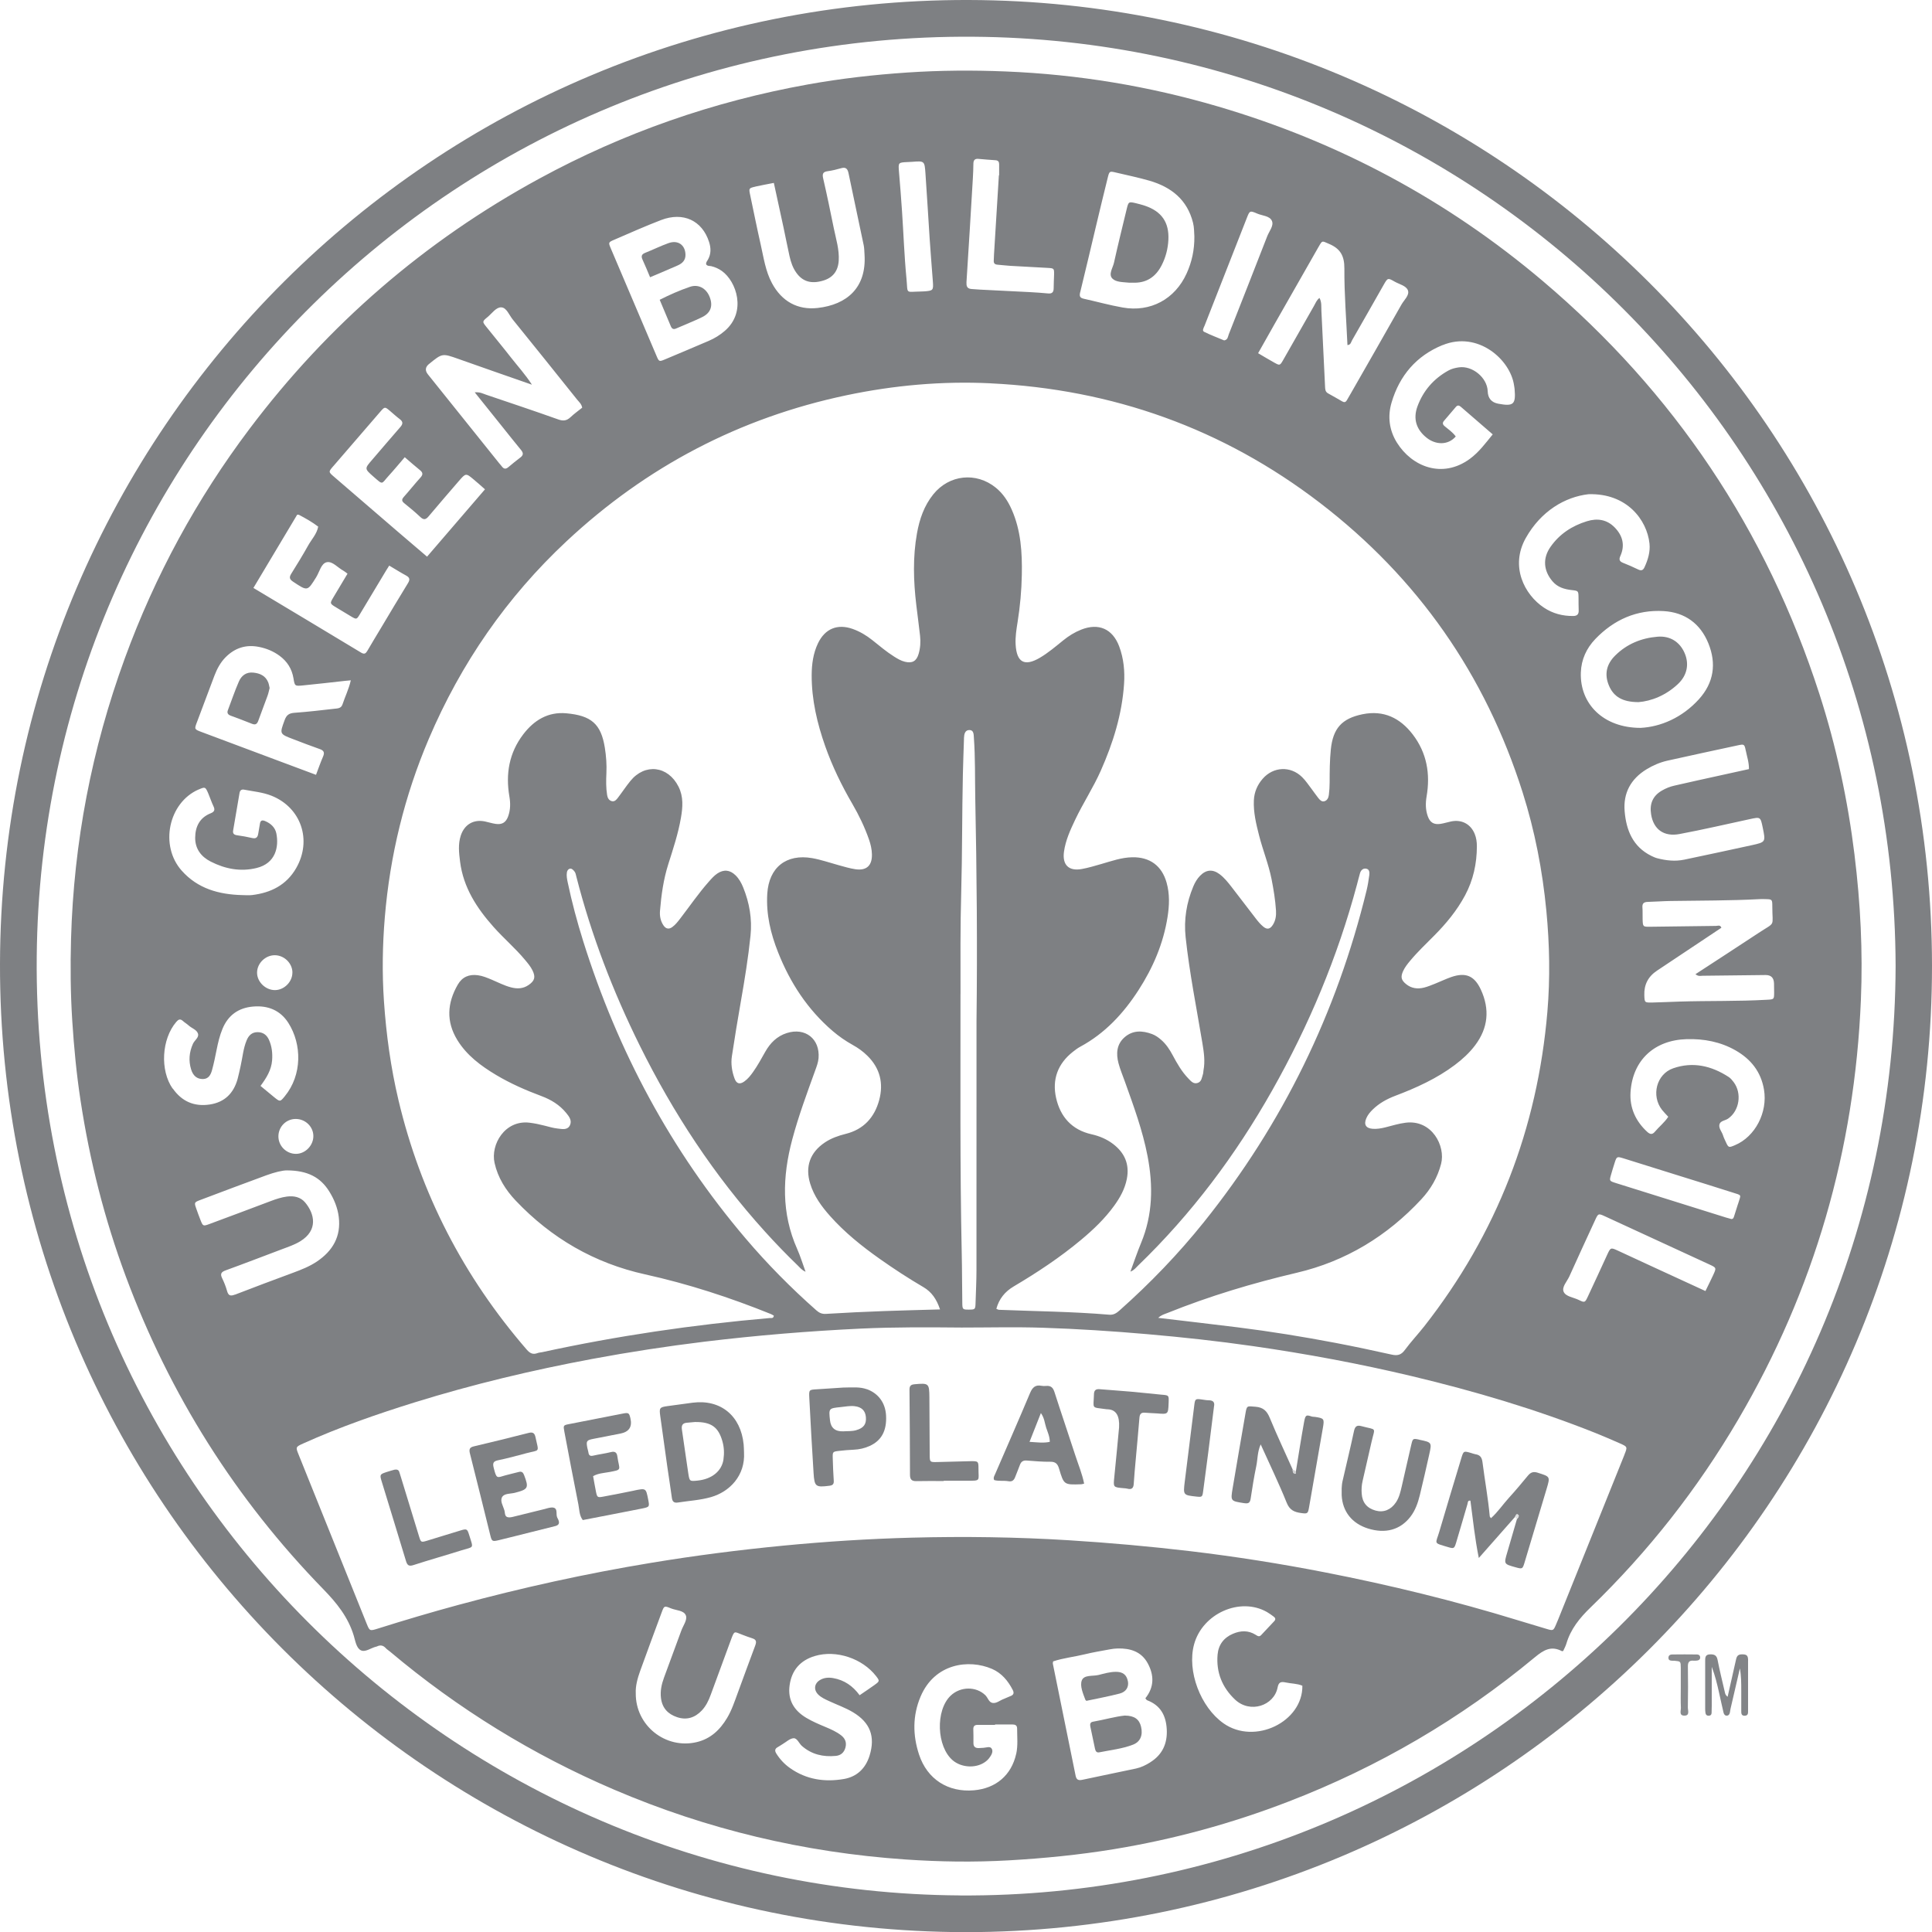 <?xml version="1.0" encoding="UTF-8"?>
<svg id="Layer_1" data-name="Layer 1" xmlns="http://www.w3.org/2000/svg" viewBox="0 0 508.59 508.62">
  <defs>
    <style>
      .cls-1 {
        fill: #dddedf;
      }

      .cls-1, .cls-2, .cls-3, .cls-4, .cls-5, .cls-6 {
        stroke-width: 0px;
      }

      .cls-2 {
        fill: #828487;
      }

      .cls-3 {
        fill: #cccdce;
      }

      .cls-4 {
        fill: #7f8184;
      }

      .cls-5 {
        fill: #7e8083;
      }

      .cls-6 {
        fill: #888a8d;
      }
    </style>
  </defs>
  <path class="cls-5" d="m255.03,0C114.38-.36.28,113.18,0,253.75c-.28,140.88,113.54,254.65,254.17,254.88,140.24-.07,254.47-113.19,254.42-254.38C508.54,112.84,394.23.36,255.03,0Zm-2.22,498.96c-132.78-.76-244.43-108.98-243.14-247.16C10.91,117.51,120.46,8.73,256.14,9.67c133.38.92,242.46,108.92,242.87,244.62-.39,137.43-112.22,245.45-246.21,244.68Z"/>
  <path class="cls-2" d="m460.18,437.08c0-1.35-.42-1.61-1.74-1.58-1.24.03-1.33.9-1.53,1.77-.69,3.1-1.4,6.19-2.12,9.4-.64-.5-.66-.91-.75-1.29-.64-2.8-1.35-5.58-1.89-8.4-.24-1.26-.89-1.51-2-1.48-1.32.04-1.27.93-1.27,1.84,0,4.15,0,8.31,0,12.46,0,.4.02.8.09,1.19.08.44.37.68.84.67.47-.01.74-.25.76-.72.03-.64.04-1.28.04-1.92,0-3.41,0-6.82,0-10.23.88,2.25,1.42,4.56,1.94,6.86.39,1.71.74,3.43,1.15,5.13.11.47.36.93.97.85.46-.06.63-.43.72-.84.06-.31.09-.63.16-.94.82-3.55,1.64-7.1,2.47-10.65.36,1.98.36,3.93.36,5.88,0,1.76,0,3.51,0,5.27,0,.65-.02,1.35.94,1.31.96-.05.84-.79.85-1.41,0-4.39.02-8.79,0-13.18Z"/>
  <path class="cls-6" d="m446.68,435.53c-2.15-.03-4.31-.03-6.46,0-.49,0-.97.18-1.01.79-.05.81.55.84,1.12.87.16,0,.32,0,.48,0,1.61.15,1.63.15,1.65,1.84.02,1.75,0,3.51,0,5.26,0,1.75-.05,3.51.03,5.26.03.75-.54,2.03.83,2.08,1.6.06.99-1.35,1-2.15.07-3.59.06-7.18.01-10.77-.02-1.11.32-1.66,1.49-1.54.31.03.64,0,.95-.04.43-.05.76-.27.79-.74.04-.61-.4-.87-.9-.87Z"/>
  <path class="cls-5" d="m488.21,225.14c-1.78-14.48-4.81-28.67-9.29-42.54-13.93-43.09-38.2-79.31-72.73-108.57-25.23-21.38-53.81-36.67-85.56-46-18.26-5.37-36.9-8.45-55.9-9.22-8.63-.35-17.26-.3-25.9.28-8.78.59-17.51,1.58-26.16,3.14-24.89,4.48-48.49,12.7-70.72,24.8-30.17,16.43-55.56,38.4-76.23,65.82-13.96,18.52-24.91,38.69-32.87,60.47-8.71,23.84-13.43,48.46-14.15,73.82-.2,7.19-.14,14.39.32,21.58.45,7.03,1.12,14.02,2.18,20.97,2.41,15.84,6.33,31.31,11.92,46.34,11.56,31.09,28.87,58.58,52.01,82.34,3.53,3.63,6.53,7.35,8,12.23.41,1.35.65,3.16,1.8,3.8,1.19.66,2.67-.58,4.04-.91.08-.02.16-.03.23-.06.9-.45,1.67-.33,2.36.44.32.35.74.6,1.11.91,17.87,15.04,37.54,27.16,59.02,36.35,24.47,10.47,50.01,16.53,76.55,18.36,9.09.63,18.2.76,27.33.24,9.27-.53,18.47-1.44,27.63-2.94,15.75-2.58,31.05-6.77,45.93-12.51,23.71-9.13,45.37-21.79,64.91-38.01,2.29-1.9,4.29-3.11,7.13-1.61.06.03.15-.02.34-.06.26-.59.62-1.22.82-1.89,1.14-3.87,3.5-6.78,6.4-9.58,15.2-14.7,28.15-31.21,38.86-49.47,20.01-34.12,30.65-70.99,32.28-110.46.53-12.72-.11-25.41-1.67-38.06Zm-28.63-27.52c.3,1.55.85,3.06.82,4.84-4.52,1-9.03,1.98-13.54,2.98-2.03.45-4.04.93-6.07,1.37-1.18.26-2.29.71-3.33,1.32-2.42,1.42-3.26,3.51-2.81,6.28.64,3.92,3.35,5.91,7.45,5.15,6.19-1.16,12.33-2.59,18.49-3.92,2.85-.62,2.85-.64,3.45,2.27.77,3.74.78,3.77-2.89,4.58-5.92,1.3-11.85,2.56-17.78,3.81-2.39.5-4.77.24-7.11-.37-.54-.14-1.05-.38-1.55-.62-4.86-2.4-6.61-6.75-7.03-11.74-.41-4.81,1.62-8.52,5.75-11.05,1.72-1.05,3.56-1.84,5.51-2.28,6.15-1.37,12.31-2.7,18.47-4.02,1.74-.37,1.81-.36,2.16,1.41Zm-21.6-36.75c5.56.34,9.61,3.26,11.74,8.48,2.18,5.36,1.42,10.39-2.47,14.7-4.45,4.92-10.15,7.3-15.38,7.56-9.78,0-16.02-6.31-15.72-14.59.12-3.42,1.49-6.38,3.82-8.81,4.9-5.1,10.93-7.77,18.02-7.34Zm-36.33-19.23c4.01-7.13,10.35-10.83,16.51-11.54,10.13-.31,15.4,6.79,16.06,12.98.23,2.19-.4,4.27-1.32,6.26-.4.86-.9.95-1.71.55-1.29-.63-2.61-1.2-3.95-1.73-.97-.39-1.09-.91-.67-1.84,1.25-2.82.58-5.33-1.51-7.47-2.05-2.1-4.56-2.48-7.3-1.64-3.94,1.21-7.24,3.37-9.61,6.77-2.1,3.01-1.82,6.27.53,9.04,1.34,1.58,3.13,2.1,5.09,2.32,1.74.19,1.74.22,1.77,2,.02,1.12-.01,2.24.04,3.36.04,1.03-.45,1.45-1.43,1.46-2.79.03-5.39-.65-7.72-2.2-5.17-3.44-8.95-10.89-4.78-18.32Zm-21.93-50.77c9.36-3.85,17.91,3.84,18.85,10.59.04.32.12.63.14.95.35,4.05-.27,4.61-4.28,3.87q-2.71-.5-2.8-3.29c-.12-3.57-4.04-6.81-7.62-6.28-.95.14-1.88.36-2.74.84-3.86,2.14-6.6,5.29-8.12,9.4-1.24,3.35-.28,6.17,2.43,8.31,2.36,1.86,5.6,2.01,7.64-.36-.87-1.19-1.96-1.88-2.93-2.71-.53-.45-.62-.88-.16-1.41,1.04-1.21,2.08-2.42,3.11-3.65.51-.6.94-.37,1.41.04,2.71,2.35,5.43,4.7,8.3,7.18-1.91,2.34-3.64,4.7-6.03,6.45-7.22,5.28-15.23,2.07-19.19-4.28-2.05-3.3-2.49-6.94-1.39-10.61,2.1-7.05,6.5-12.23,13.36-15.05Zm-32.6-25.9c1.03-1.8.88-1.54,2.67-.8,3.04,1.26,4.13,3.16,4.11,6.53-.04,6.69.51,13.39.81,20.14.88-.04.95-.8,1.23-1.29,2.79-4.85,5.54-9.72,8.31-14.58,1.05-1.84,1.09-1.86,2.87-.84,1.24.71,3.07,1.09,3.51,2.31.46,1.28-1.02,2.53-1.71,3.75-4.4,7.8-8.86,15.56-13.3,23.33-.36.62-.72,1.25-1.08,1.87-.3.5-.68.59-1.19.29-1.24-.73-2.5-1.43-3.75-2.13-.76-.42-.76-1.13-.79-1.87-.31-6.63-.63-13.25-.96-19.88-.06-1.1.12-2.24-.51-3.37-.76.58-1.05,1.42-1.47,2.15-2.7,4.72-5.37,9.45-8.07,14.17-.86,1.51-.91,1.51-2.35.71-1.39-.77-2.74-1.59-4.26-2.48,1.52-2.69,2.96-5.25,4.41-7.81,3.84-6.74,7.68-13.47,11.52-20.21Zm-30.08,20.91c.99-2.52,1.98-5.05,2.97-7.57,2.74-6.98,5.47-13.96,8.21-20.93.75-1.92.8-1.99,2.72-1.16,1.36.59,3.33.58,3.9,1.96.52,1.26-.73,2.67-1.24,3.99-3.35,8.62-6.74,17.23-10.13,25.83-.24.61-.23,1.46-1.22,1.61-1.74-.73-3.53-1.4-5.24-2.24-.63-.31-.17-1,.02-1.5Zm-32.67-9c1.45-5.89,2.82-11.8,4.23-17.7.98-4.12,1.97-8.23,2.99-12.34.45-1.81.48-1.82,2.16-1.42,2.95.7,5.93,1.31,8.84,2.15,5.74,1.67,9.95,4.99,11.47,11.08.32,1.26.27,2.54.35,3.58.04,3.56-.67,6.74-2.04,9.76-3.06,6.76-9.52,10.26-16.84,8.96-3.45-.61-6.85-1.56-10.28-2.32-1.06-.24-1.13-.78-.89-1.75Zm-29.96-2.46c.6-9.16,1.14-18.33,1.69-27.5.08-1.28.12-2.55.14-3.83.01-.87.33-1.35,1.29-1.27,1.51.14,3.02.26,4.54.36.71.05.96.43.95,1.09-.01.96,0,1.92,0,2.88-.02,0-.05,0-.07,0-.43,6.93-.85,13.87-1.28,20.8-.03.56-.04,1.12-.07,1.68-.04.71.31,1,.99,1.05,1.11.08,2.22.24,3.34.3,3.27.19,6.54.35,9.81.54,1.75.1,1.76.12,1.74,1.77-.02,1.2-.12,2.4-.11,3.59,0,1.02-.4,1.46-1.43,1.37-1.59-.14-3.18-.27-4.78-.35-4.39-.23-8.78-.43-13.16-.66-.72-.04-1.43-.11-2.15-.15-1.08-.06-1.5-.53-1.42-1.69Zm6.31,26.49c32.14,1.54,61.19,11.87,86.75,31.47,25.76,19.76,43.52,45.23,53.35,76.2,3.22,10.16,5.23,20.57,6.25,31.19.85,8.86,1.02,17.73.27,26.58-2.62,30.76-13.3,58.4-32.37,82.74-1.68,2.14-3.56,4.12-5.17,6.31-.97,1.32-1.97,1.53-3.47,1.19-4.91-1.09-9.83-2.14-14.77-3.08-8.55-1.63-17.15-3.02-25.79-4.1-6.88-.86-13.76-1.64-20.87-2.49.79-.77,1.65-.97,2.44-1.29,11.07-4.45,22.44-7.86,34.06-10.59,12.87-3.02,23.77-9.66,32.76-19.34,2.47-2.66,4.27-5.73,5.2-9.32,1.22-4.7-2.42-11.71-9.35-10.83-1.85.23-3.58.79-5.36,1.23-1.1.27-2.2.46-3.32.37-1.78-.14-2.37-1.13-1.65-2.79.38-.89,1.01-1.63,1.7-2.3,1.69-1.65,3.7-2.75,5.9-3.59,5.55-2.1,10.93-4.54,15.71-8.13,1.99-1.5,3.82-3.17,5.32-5.16,3.46-4.59,3.9-9.51,1.51-14.68-1.7-3.66-4.01-4.61-7.81-3.29-1.43.5-2.8,1.17-4.21,1.73-.96.38-1.93.79-2.93,1.04-1.7.42-3.33.23-4.75-.94-1.25-1.03-1.46-1.84-.78-3.36.46-1.03,1.16-1.91,1.88-2.77,1.95-2.34,4.16-4.43,6.3-6.59,3.17-3.19,6.02-6.63,8.15-10.62,2.16-4.03,3.1-8.36,3.11-12.92,0-1.13-.15-2.24-.58-3.28-1.07-2.59-3.43-3.83-6.2-3.26-.94.19-1.86.5-2.8.64-1.74.26-2.75-.35-3.34-2-.61-1.7-.62-3.43-.32-5.2,1.02-5.94.08-11.48-3.65-16.35-3.34-4.35-7.66-6.44-13.21-5.31-5.47,1.12-7.78,3.73-8.35,9.28-.29,2.87-.31,5.75-.31,8.62,0,1.12-.07,2.24-.21,3.35-.09.72-.41,1.45-1.19,1.66-.72.19-1.19-.37-1.59-.86-.6-.75-1.13-1.55-1.71-2.31-.83-1.08-1.58-2.24-2.54-3.18-3.04-3.01-7.61-2.79-10.41.45-1.39,1.61-2.2,3.49-2.3,5.67-.14,3.16.6,6.18,1.37,9.21.98,3.87,2.51,7.59,3.29,11.52.54,2.74.99,5.5,1.17,8.3.08,1.3-.1,2.56-.8,3.69-.73,1.17-1.52,1.37-2.56.51-.73-.6-1.36-1.36-1.94-2.11-2.16-2.78-4.27-5.6-6.43-8.37-.93-1.2-1.89-2.4-3.11-3.32-1.82-1.37-3.56-1.22-5.14.4-.79.81-1.36,1.78-1.79,2.82-1.79,4.28-2.52,8.74-2.02,13.37,1.01,9.38,2.87,18.62,4.42,27.92.39,2.37.74,4.73.28,7.14-.06.31-.03.65-.13.95-.3.89-.33,2-1.41,2.35-1.11.36-1.78-.49-2.44-1.17-1.74-1.8-2.97-3.96-4.14-6.15-.8-1.5-1.71-2.88-3-4.01-.73-.64-1.51-1.2-2.42-1.54-2.55-.95-5.07-1.05-7.23.84-2.11,1.85-2.27,4.32-1.6,6.85.43,1.62,1.09,3.17,1.65,4.75,2.32,6.47,4.7,12.92,6,19.7,1.49,7.76,1.38,15.41-1.71,22.85-1,2.41-1.83,4.9-2.81,7.55,1-.38,1.45-1.04,2-1.57,14.1-13.6,25.71-29.11,35.32-46.13,9.68-17.13,17.23-35.15,22.32-54.17.27-1,.51-2.01.8-3.01.22-.76.77-1.32,1.56-1.21.93.12.98.99.89,1.7-.18,1.34-.39,2.69-.71,4.01-7.87,32.26-22.05,61.42-42.84,87.35-6.72,8.38-14.15,16.09-22.18,23.23-.81.72-1.57,1.24-2.74,1.14-9.64-.82-19.32-.9-28.99-1.29-.22,0-.43-.15-.72-.26.72-2.63,2.25-4.52,4.58-5.9,6.2-3.67,12.2-7.64,17.74-12.27,3.2-2.67,6.21-5.54,8.67-8.93,1.56-2.15,2.84-4.43,3.36-7.09.76-3.88-.58-6.9-3.65-9.23-1.68-1.27-3.59-2.07-5.65-2.53-5.18-1.16-8.2-4.6-9.32-9.56-1.09-4.84.43-9.01,4.41-12.14.63-.49,1.27-.99,1.97-1.36,6.51-3.52,11.36-8.76,15.32-14.89,3.81-5.9,6.54-12.26,7.64-19.25.48-3.02.59-6.06-.25-9.04-1.25-4.44-4.41-6.77-9.04-6.68-2.84.05-5.48,1.01-8.17,1.78-1.69.48-3.38,1-5.1,1.31-3.47.64-5.19-1.11-4.7-4.58.42-2.98,1.65-5.66,2.92-8.34,2.09-4.41,4.79-8.5,6.77-12.97,3.23-7.29,5.58-14.8,6.12-22.8.23-3.38-.09-6.73-1.28-9.91-1.74-4.64-5.43-6.23-10.01-4.41-1.72.68-3.28,1.65-4.72,2.82-1.99,1.6-3.94,3.28-6.15,4.58-4.04,2.37-6.11,1.23-6.38-3.47-.12-2.02.21-4,.52-5.96.66-4.12,1.03-8.26,1.11-12.41.11-5.84-.23-11.68-2.66-17.16-.98-2.22-2.28-4.22-4.19-5.77-5.16-4.19-12.26-3.44-16.44,1.73-2.43,3.01-3.64,6.54-4.31,10.28-1.12,6.27-.93,12.57-.18,18.87.32,2.7.69,5.39.99,8.09.18,1.6.08,3.2-.37,4.76-.57,1.94-1.66,2.57-3.63,2.09-1.02-.25-1.92-.79-2.8-1.34-2.04-1.28-3.87-2.84-5.74-4.33-1.58-1.26-3.28-2.28-5.18-2.96-4.02-1.43-7.3-.08-9.15,3.77-1.27,2.66-1.65,5.52-1.66,8.4-.02,6.47,1.44,12.67,3.58,18.74,1.87,5.29,4.32,10.32,7.14,15.16,1.73,2.98,3.22,6.07,4.36,9.33.45,1.29.76,2.61.78,3.98.05,2.92-1.43,4.3-4.36,3.87-1.49-.22-2.96-.67-4.42-1.07-2.31-.63-4.57-1.43-6.94-1.85-6.82-1.19-11.4,2.43-11.83,9.37-.33,5.39.88,10.48,2.85,15.43,3.17,8.01,7.76,15.04,14.34,20.69,1.65,1.41,3.42,2.64,5.31,3.69,1.41.78,2.7,1.7,3.85,2.84,3.34,3.28,4.3,7.26,3.11,11.67-1.23,4.57-4.1,7.73-8.82,8.9-1.96.49-3.82,1.14-5.5,2.27-3.89,2.62-5.22,6.35-3.84,10.84,1.01,3.29,2.99,5.99,5.24,8.52,3.85,4.33,8.34,7.93,13.05,11.26,3.72,2.63,7.54,5.12,11.48,7.43,2.19,1.28,3.5,3.17,4.41,5.89-5.1.15-9.89.25-14.67.43-5.11.19-10.23.42-15.33.74-1.09.07-1.8-.26-2.56-.93-6.67-5.89-12.91-12.2-18.66-18.97-19.64-23.1-33.64-49.31-42.71-78.19-1.6-5.11-2.99-10.28-4.09-15.52-.18-.87-.35-1.72-.21-2.61.07-.42.3-.8.67-.94.52-.19.89.2,1.22.56.4.43.48.99.61,1.54,3.94,15.39,9.61,30.13,16.65,44.36,8.81,17.8,19.61,34.26,32.97,49.01,2.79,3.09,5.68,6.08,8.67,8.97.56.54,1.04,1.2,2.04,1.63-.77-2.1-1.36-4.08-2.19-5.95-4.22-9.46-3.92-19.09-1.32-28.86,1.65-6.19,3.88-12.18,6.05-18.19.38-1.05.78-2.09.88-3.23.41-5.07-3.51-8.16-8.38-6.6-2.58.83-4.35,2.62-5.65,4.92-1.02,1.81-2.01,3.64-3.22,5.34-.65.92-1.35,1.8-2.27,2.46-1.2.87-2.09.65-2.6-.77-.69-1.89-1-3.89-.69-5.89.73-4.82,1.52-9.62,2.36-14.42,1.01-5.75,1.94-11.5,2.54-17.3.45-4.37-.28-8.61-1.93-12.68-.48-1.19-1.1-2.31-2.04-3.22-1.47-1.42-3.08-1.57-4.78-.44-.87.59-1.55,1.38-2.24,2.16-2.71,3.06-5.01,6.44-7.5,9.67-.64.83-1.27,1.66-2.12,2.27-.86.62-1.65.49-2.27-.4-.81-1.17-1.06-2.5-.95-3.88.34-4.15.91-8.26,2.17-12.24,1.28-4.04,2.62-8.06,3.34-12.24.48-2.76.71-5.54-.64-8.22-2.76-5.48-8.84-6.21-12.68-1.47-1.16,1.43-2.17,2.97-3.29,4.43-.38.5-.84,1.05-1.58.87-.8-.2-1.12-.89-1.24-1.61-.31-1.9-.28-3.83-.19-5.75.11-2.25-.06-4.5-.41-6.7-1-6.3-3.6-8.48-10.15-9.07-4.8-.43-8.49,1.81-11.33,5.54-3.72,4.88-4.67,10.41-3.65,16.35.31,1.78.29,3.5-.31,5.2-.59,1.65-1.6,2.28-3.33,2.02-.94-.14-1.86-.44-2.8-.64-2.97-.61-5.37.77-6.35,3.7-.75,2.27-.48,4.58-.19,6.89.86,6.81,4.41,12.24,8.84,17.21,2.66,2.99,5.73,5.59,8.28,8.67.72.86,1.44,1.72,1.94,2.73.87,1.77.59,2.76-1.04,3.87-1.43.98-2.99,1.03-4.6.61-1.79-.46-3.42-1.33-5.12-2.04-1.18-.49-2.35-.99-3.64-1.16-2.31-.3-4.1.46-5.27,2.49-2.78,4.82-3.09,9.69-.13,14.54,2.49,4.07,6.22,6.83,10.23,9.23,3.79,2.26,7.81,4.02,11.94,5.56,2.52.94,4.75,2.3,6.47,4.39.77.94,1.61,1.99,1.04,3.25-.63,1.38-2.05,1.03-3.2.91-1.18-.13-2.34-.47-3.5-.77-1.32-.34-2.63-.62-3.99-.78-6.45-.76-10.26,5.75-9.17,10.6.87,3.88,2.9,7.1,5.57,9.92,9.39,9.9,20.72,16.46,34.06,19.41,11.35,2.51,22.34,6.09,33.1,10.44.28.11.54.29.79.43-.11.83-.72.59-1.12.63-20.16,1.75-40.14,4.69-59.91,8.99-.39.08-.81.09-1.17.23-1.22.46-2,.07-2.86-.92-16.58-19.16-27.91-41.01-33.76-65.69-2.03-8.57-3.22-17.25-3.82-26.05-.5-7.37-.38-14.71.23-22.05,1.36-16.28,5.19-31.99,11.6-47.03,8.46-19.84,20.48-37.24,36.24-51.97,20.99-19.62,45.53-32.5,73.69-38.43,12.51-2.63,25.15-3.76,37.89-3.15Zm-7.87,160.78c-.01-8.88-.07-17.76.18-26.63.29-10.39.21-20.79.44-31.18.07-3.12.19-6.23.29-9.35,0-.08,0-.16,0-.24.05-1.01.24-2.12,1.44-2.11,1.15,0,1.11,1.17,1.17,2.03.38,5.27.26,10.55.36,15.82.4,19.59.57,39.18.33,58.78,0,21.83,0,43.67-.01,65.5,0,2.88-.15,5.75-.24,8.63-.05,1.76-.1,1.79-1.71,1.81-1.66.01-1.76-.05-1.78-1.72-.07-4.4-.05-8.8-.15-13.2-.49-22.71-.3-45.43-.33-68.14Zm-13.93-219.03c.4-.02.8-.04,1.2-.06,3.22-.25,3.27-.26,3.5,3.06.41,5.74.73,11.48,1.11,17.22.25,3.75.56,7.49.84,11.23.17,2.3.06,2.42-2.23,2.59-.32.02-.64.03-.96.04-4.17.06-3.35.81-3.76-3.45-.57-5.88-.77-11.8-1.17-17.7-.23-3.43-.5-6.85-.79-10.27-.21-2.54-.24-2.54,2.25-2.66Zm-40.03,6.45c1.54-.35,3.11-.62,4.82-.96.87,4.01,1.72,7.9,2.56,11.79.54,2.5,1.01,5.01,1.57,7.5.35,1.56.86,3.08,1.82,4.4,1.65,2.3,3.93,2.96,7.03,2.03,2.58-.77,3.93-2.54,4.1-5.26.18-2.93-.72-5.69-1.29-8.5-.89-4.38-1.79-8.76-2.8-13.12-.29-1.25-.06-1.76,1.22-1.93,1.18-.16,2.35-.45,3.5-.78,1.24-.36,1.7.15,1.95,1.31,1.31,6.33,2.68,12.65,4,18.99.16.78.15,1.59.21,2.39.58,8.8-4.68,13.23-12.32,14.1-5.32.6-9.48-1.76-12.04-6.52-1.7-3.16-2.18-6.67-2.95-10.08-.99-4.36-1.87-8.75-2.79-13.12-.38-1.79-.38-1.82,1.41-2.23Zm-37.24,14.02c4.11-1.77,8.2-3.6,12.37-5.2,5.83-2.24,10.84.13,12.64,5.77.51,1.6.55,3.12-.29,4.63-.22.4-.6.77-.46,1.29.35.47.87.35,1.32.45,1.03.24,1.97.67,2.82,1.28,3.81,2.74,6.56,10.73.76,15.74-1.28,1.11-2.71,1.99-4.26,2.65-3.82,1.63-7.64,3.26-11.48,4.86-1.55.65-1.59.63-2.26-.95-4.01-9.41-8.01-18.82-12.01-28.23-.67-1.58-.67-1.64.85-2.29Zm-48.71,32.69c3.5-2.86,3.49-2.83,7.74-1.33,6.3,2.24,12.62,4.43,19.35,6.78-1.8-2.78-3.77-4.91-5.55-7.19-2.11-2.71-4.31-5.35-6.45-8.03-1.1-1.38-1.11-1.41.32-2.59,1.16-.96,2.26-2.62,3.61-2.55,1.4.07,2.06,2.02,3,3.18,5.69,7.01,11.32,14.06,16.96,21.1.49.61,1.15,1.12,1.34,2.13-.99.8-2.1,1.58-3.07,2.5-.99.93-1.89,1.07-3.22.6-6.31-2.25-12.67-4.37-19.02-6.52-.81-.27-1.59-.74-2.98-.62,2.61,3.26,5,6.24,7.39,9.22,1.6,1.99,3.18,4,4.81,5.97.63.77.64,1.36-.21,1.98-1.09.81-2.13,1.69-3.17,2.55-.61.51-1.13.5-1.63-.15-.24-.32-.52-.61-.77-.92-6.25-7.79-12.49-15.58-18.74-23.37q-1.22-1.52.3-2.76Zm-25.21,26.91c4.12-4.78,8.23-9.57,12.37-14.34,1.19-1.37,1.22-1.35,2.56-.22.86.72,1.67,1.49,2.57,2.16.96.72.83,1.33.1,2.15-2.48,2.82-4.89,5.7-7.35,8.54-2.04,2.36-2.06,2.35.34,4.46,2.63,2.3,2.01,1.94,3.96-.19,1.4-1.53,2.72-3.13,4.27-4.93,1.45,1.24,2.7,2.36,4,3.4.81.65.83,1.19.13,1.96-1.5,1.66-2.89,3.42-4.38,5.09-.64.72-.54,1.15.19,1.72,1.44,1.14,2.84,2.33,4.18,3.59.86.8,1.41.69,2.14-.17,2.62-3.12,5.29-6.2,7.95-9.29,1.87-2.16,1.88-2.16,3.98-.4.92.76,1.8,1.56,2.93,2.55-5.09,5.92-10.11,11.76-15.25,17.73-2.67-2.28-5.22-4.44-7.75-6.62-5.57-4.79-11.14-9.59-16.71-14.39-1.51-1.3-1.52-1.31-.24-2.8Zm-9.49,12.76c.29.02.38,0,.44.03,1.76.92,3.49,1.9,5.08,3.11-.35,1.95-1.75,3.35-2.66,5-1.4,2.51-2.91,4.97-4.43,7.4-.6.96-.46,1.48.5,2.11,3.81,2.52,3.75,2.54,6.08-1.22.87-1.4,1.29-3.64,2.81-3.93,1.47-.28,2.87,1.46,4.34,2.25.34.18.64.46,1.08.78-1.26,2.1-2.49,4.15-3.71,6.21-.97,1.63-.97,1.64.72,2.67,1.3.79,2.59,1.58,3.9,2.35,1.46.86,1.49.86,2.34-.55,2.31-3.83,4.61-7.67,6.91-11.51.2-.34.42-.67.82-1.3,1.57.93,2.99,1.83,4.45,2.62,1.05.57,1.02,1.15.43,2.09-2.39,3.88-4.71,7.8-7.05,11.71-1.19,1.99-2.4,3.97-3.56,5.97-.43.74-.79,1.05-1.68.51-9.36-5.66-18.75-11.27-28.34-17.02,3.9-6.53,7.74-12.94,11.52-19.28Zm-26.43,54.71c1.53-4.11,3.07-8.22,4.63-12.32.69-1.8,1.58-3.49,2.96-4.88,2.44-2.44,5.33-3.38,8.74-2.71,1.99.39,3.82,1.14,5.45,2.34,2.02,1.49,3.26,3.45,3.67,5.95.33,2,.35,2.06,2.42,1.86,3.73-.36,7.45-.8,11.18-1.21.39-.04.78-.07,1.49-.14-.54,2.36-1.52,4.3-2.19,6.34-.36,1.1-1.33,1.05-2.16,1.15-3.49.4-6.98.81-10.48,1.06-1.4.1-2.1.57-2.59,1.92-1.33,3.65-1.41,3.63,2.3,5.04,2.31.88,4.62,1.78,6.95,2.59,1.09.38,1.32.93.86,1.98-.66,1.53-1.21,3.1-1.85,4.8-3.5-1.31-6.85-2.56-10.2-3.81-6.65-2.49-13.31-4.97-19.95-7.47-1.87-.7-1.89-.74-1.24-2.48Zm30.68,108.89c-.01,2.47-2.11,4.62-4.52,4.66-2.59.04-4.74-2.12-4.68-4.7.06-2.53,2.1-4.52,4.61-4.49,2.54.03,4.6,2.07,4.59,4.53Zm-30.25-91.23c1.77-.78,1.83-.76,2.61,1.07.47,1.1.83,2.25,1.35,3.33.47.96.2,1.46-.73,1.83-2.91,1.15-4.07,3.52-4.09,6.44-.02,2.91,1.56,5,4.09,6.28,3.81,1.94,7.84,2.72,12.06,1.69,5.07-1.23,5.91-5.6,5.22-9.09-.31-1.57-1.45-2.63-2.94-3.26-.7-.3-1.24-.26-1.38.66-.13.87-.31,1.73-.44,2.59-.14.93-.49,1.46-1.58,1.21-1.32-.31-2.66-.54-4-.73-.78-.11-1.18-.43-1.04-1.24.56-3.3,1.12-6.61,1.69-9.91.11-.64.5-.99,1.18-.86,2.42.47,4.91.68,7.23,1.6,7.8,3.11,10.73,11.71,6.49,19.07-2.57,4.46-6.66,6.48-11.59,7.08-.87.11-1.75.01-2.63.01-6.1-.16-11.68-1.68-15.91-6.44-5.84-6.56-3.5-17.86,4.42-21.35Zm24.73,48.13c.03,2.42-2.1,4.6-4.53,4.65-2.54.04-4.82-2.19-4.77-4.67.05-2.43,2.21-4.52,4.67-4.51,2.47.01,4.61,2.09,4.64,4.53Zm-31.52,30.59c-3.38-4.84-2.9-13.05.93-17.54.56-.66,1.03-.94,1.76-.28.47.43,1.04.75,1.51,1.18.82.75,2.15,1.12,2.47,2.17.31,1.02-.92,1.74-1.33,2.67-.99,2.22-1.19,4.46-.47,6.77.53,1.68,1.56,2.52,3.11,2.5,1.49-.02,2.05-1.15,2.38-2.33.49-1.77.85-3.57,1.21-5.37.38-1.88.81-3.74,1.55-5.52,1.49-3.6,4.21-5.53,8.06-5.86,3.91-.34,7.17.99,9.28,4.31,3.58,5.63,3.66,13.68-.94,19.3-1.23,1.5-1.25,1.5-2.81.24-1.18-.95-2.33-1.92-3.58-2.96,1.55-2.09,2.85-4.16,3.05-6.74.14-1.87-.06-3.67-.82-5.38-.57-1.28-1.54-2.02-2.98-2.03-1.49-.01-2.36.85-2.89,2.12-.91,2.16-1.08,4.49-1.59,6.74-.27,1.17-.49,2.34-.81,3.49-1.05,3.73-3.39,6.09-7.3,6.69-4.12.63-7.39-.81-9.76-4.21Zm16.41,54.21c-1.18.46-1.74.31-2.09-.95-.32-1.15-.77-2.28-1.29-3.35-.57-1.16-.25-1.65.94-2.08,4.96-1.8,9.87-3.7,14.81-5.56,1.64-.62,3.31-1.17,4.83-2.1,4.71-2.9,3.78-7.2,1.27-10.2-1.22-1.46-2.99-1.8-4.82-1.56-1.43.19-2.8.64-4.15,1.15-5.38,2.04-10.77,4.05-16.16,6.05-1.75.65-1.78.62-2.44-1.06-.38-.97-.74-1.94-1.08-2.92-.59-1.68-.59-1.71,1.15-2.36,5.76-2.17,11.51-4.35,17.28-6.46,2.1-.77,4.28-1.32,5.46-1.29,5.44.03,8.8,1.84,11.1,5.54,1.28,2.05,2.19,4.27,2.5,6.69.65,5.18-1.6,8.97-5.78,11.78-1.94,1.3-4.1,2.14-6.28,2.95-5.09,1.89-10.19,3.78-15.25,5.75Zm136.99,92.28c-1.58,4.18-3.09,8.39-4.64,12.58-.83,2.24-1.57,4.53-2.81,6.6-1.87,3.13-4.34,5.49-8.02,6.36-8.16,1.92-16.11-4.34-16.02-12.89-.09-1.86.45-3.87,1.15-5.83,1.87-5.18,3.78-10.34,5.7-15.51.61-1.66.67-1.71,2.4-.99,1.37.57,3.42.51,3.94,1.87.45,1.17-.73,2.67-1.21,4.02-1.5,4.13-3.05,8.23-4.55,12.36-.63,1.73-1.03,3.49-.79,5.39.33,2.62,1.84,4.2,4.22,5,2.53.86,4.73.15,6.53-1.76,1.11-1.18,1.8-2.62,2.35-4.14,1.75-4.8,3.52-9.59,5.29-14.38.97-2.64.87-2.22,2.95-1.44.9.34,1.79.69,2.7.97.99.31,1.16.83.8,1.8Zm31.45,10.43c-1.29.93-2.62,1.8-4.01,2.76-1.8-2.46-4.06-4-6.96-4.51-1.22-.21-2.41-.13-3.48.51-1.52.92-1.71,2.58-.45,3.83.81.8,1.85,1.25,2.86,1.72,2.1.98,4.3,1.74,6.3,2.94,4.52,2.72,5.91,6.39,4.34,11.44-1.05,3.36-3.35,5.53-6.74,6.12-5.04.87-9.89.17-14.19-2.87-1.45-1.02-2.65-2.3-3.6-3.81-.49-.78-.4-1.31.42-1.74.42-.22.8-.52,1.22-.76.96-.56,1.91-1.5,2.9-1.55.94-.05,1.42,1.36,2.19,2.04,2.58,2.25,5.61,2.93,8.93,2.61,1.34-.13,2.19-.92,2.53-2.21.34-1.29-.05-2.34-1.11-3.18-1.28-1-2.75-1.63-4.22-2.25-1.7-.71-3.39-1.43-4.97-2.37-3.26-1.94-4.94-4.72-4.4-8.59.55-3.98,2.83-6.55,6.63-7.69,5.63-1.69,12.53.63,16.15,5.31.93,1.21.94,1.32-.34,2.24Zm37.2,18.21c-1.25,5.59-5.32,9.08-11.14,9.58-6.81.58-12.29-2.93-14.43-9.42-1.68-5.1-1.71-10.25.4-15.24,3.7-8.76,12.69-9.94,18.81-7.3,2.51,1.09,4.21,3.12,5.45,5.53.44.85.22,1.34-.64,1.65-.6.22-1.17.53-1.76.75-.97.35-1.85,1.19-2.89,1.03-1-.15-1.23-1.36-1.91-2.03-2.42-2.36-6.55-2.34-9.13.11-4.05,3.85-3.72,13.46.58,17.06,2.24,1.87,5.89,2.12,8.31.52.46-.3.9-.69,1.23-1.12.53-.7,1.11-1.6.74-2.4-.4-.85-1.41-.38-2.18-.33-.4.02-.8.04-1.2.07-.97.05-1.51-.32-1.49-1.37.02-1.2,0-2.4-.03-3.6-.02-.82.37-1.14,1.16-1.13,1.52.02,3.04,0,4.56,0,0-.04,0-.07,0-.11,1.52,0,3.04,0,4.56,0,.74,0,1.25.21,1.25,1.06,0,2.23.25,4.48-.24,6.69Zm35.29,2.22c-1.15.72-2.38,1.33-3.72,1.62-4.67,1-9.36,1.94-14.04,2.95-1.01.22-1.64.15-1.88-1.05-1.98-9.84-4-19.68-6-29.52-.03-.14.04-.3.08-.58,2.67-.89,5.53-1.18,8.31-1.86,2.17-.53,4.37-.89,6.57-1.3.7-.13,1.42-.23,2.13-.24,3.31-.07,6.22.81,7.9,3.92,1.7,3.14,1.72,6.26-.63,9.2.17.19.29.45.48.52,3.52,1.33,4.95,4.04,5.15,7.61.21,3.74-1.13,6.71-4.35,8.72Zm19.3-10.27c-6.04-4.24-9.68-13.76-7.75-20.81,2.22-8.11,12.09-12.5,19.15-8.51.62.35,1.2.79,1.78,1.21.45.32.62.73.18,1.2-1.15,1.22-2.3,2.44-3.45,3.67-.53.57-.97.24-1.46-.07-1.93-1.21-3.95-1.13-5.97-.27-2.41,1.02-3.82,2.89-4.05,5.49-.4,4.67,1.21,8.64,4.6,11.84,3.96,3.73,10.26,1.62,11.2-3.19.27-1.41.87-1.59,2.13-1.32,1.46.32,3,.26,4.39.86.13,9.5-12.53,15.68-20.76,9.9Zm105.55-70.74c-2.2,5.49-4.41,10.97-6.62,16.46-3.61,8.97-7.22,17.94-10.83,26.91-.18.44-.37.89-.56,1.33-.73,1.7-.74,1.71-2.64,1.14-2.45-.73-4.9-1.46-7.34-2.21-16.73-5.14-33.72-9.29-50.89-12.64-11.68-2.28-23.43-4.14-35.25-5.55-10.71-1.27-21.45-2.23-32.22-2.9-13.74-.85-27.49-1.04-41.24-.68-11.26.3-22.51,1.01-33.73,2.09-11.69,1.13-23.33,2.62-34.92,4.54-17.11,2.82-34.03,6.55-50.76,11.08-7.09,1.92-14.14,4.01-21.15,6.22-2.16.68-2.18.67-2.99-1.34-5.97-14.82-11.94-29.65-17.9-44.47-.8-1.98-.79-2.01,1.3-2.95,9.49-4.27,19.3-7.68,29.22-10.77,15.35-4.77,30.96-8.49,46.74-11.44,9.81-1.83,19.68-3.34,29.59-4.55,13.73-1.66,27.49-2.8,41.31-3.45,8.79-.41,17.59-.35,26.38-.27,7.12,0,14.24-.18,21.35.05,9.18.3,18.35.89,27.51,1.69,9.31.81,18.6,1.82,27.85,3.15,14.07,2.02,28.04,4.62,41.88,7.92,16.42,3.92,32.56,8.69,48.25,14.94,2.15.86,4.27,1.79,6.4,2.72,2.06.91,2.07.93,1.25,2.97Zm23.33-47.23c-.63,1.36-1.31,2.71-2.02,4.17-4.51-2.08-8.86-4.08-13.21-6.08-3.27-1.51-6.52-3.03-9.79-4.53-1.96-.9-1.97-.89-2.91,1.15-1.67,3.63-3.33,7.26-5.03,10.88-.78,1.66-.83,1.69-2.46.9-1.36-.66-3.34-.86-3.91-2.09-.59-1.28.87-2.73,1.48-4.08,2.23-4.96,4.51-9.89,6.79-14.83.82-1.78.85-1.79,2.63-.97,9.15,4.21,18.29,8.43,27.44,12.65,1.88.87,1.89.89.99,2.82Zm6.54-18.73c-.32,1.07-.67,2.13-1.01,3.19-.12.37-.23.78-.74.75-.48-.13-.94-.25-1.4-.39-9.66-3.02-19.31-6.04-28.97-9.07-1.77-.56-1.77-.57-1.27-2.28.29-.99.58-1.99.9-2.97.58-1.8.59-1.8,2.48-1.22,5.1,1.59,10.19,3.18,15.29,4.78,4.41,1.38,8.83,2.74,13.23,4.15,2.68.86,2.27.43,1.5,3.06Zm-.81-15.49c-1.66.7-1.69.69-2.46-1.01-.23-.51-.49-1.01-.65-1.55-.3-.99-1.2-1.89-.96-2.9.23-.99,1.53-1.01,2.3-1.55,2.96-2.05,3.68-6.65,1.44-9.61-.38-.5-.81-1.03-1.33-1.36-4.52-2.93-9.4-4.07-14.58-2.27-4.42,1.53-5.85,7.23-2.94,10.95.49.62,1.06,1.18,1.64,1.81-.99,1.53-2.41,2.61-3.53,3.95-.69.82-1.28.68-2,.03-3.07-2.82-4.67-6.36-4.4-10.47.55-8.42,6.27-13.69,14.76-13.94,4.57-.13,8.92.69,12.91,2.97,4.02,2.3,6.67,5.62,7.46,10.31,1.01,5.97-2.3,12.39-7.64,14.63Zm8.44-38.29c-7.67.44-15.35.24-23.02.48-2.4.07-4.79.2-7.19.25-2,.03-2,0-2.07-1.9q-.17-4.16,3.32-6.48c5.65-3.77,11.31-7.53,16.97-11.31-.32-.84-.97-.48-1.44-.48-5.76.06-11.52.15-17.28.22-1.95.02-1.96,0-2.02-1.98-.03-1.04.03-2.08-.05-3.12-.08-1.06.4-1.41,1.39-1.44,2-.05,3.99-.21,5.99-.24,7.84-.13,15.67-.07,23.5-.49.48-.03.96-.02,1.44,0,1.8.03,1.87.04,1.87,1.88,0,5.62.99,3.98-3.61,7.02-5.46,3.61-10.97,7.17-16.62,10.86.77.64,1.34.42,1.87.41,5.52-.05,11.04-.13,16.56-.19q2.2-.03,2.25,2.22c.02.8.03,1.6.03,2.4-.01,1.79-.02,1.79-1.89,1.89Z"/>
  <path class="cls-5" d="m404.83,387.69c-1.23-.39-1.92-.09-2.66.82-1.62,1.97-3.27,3.93-4.99,5.82-1.58,1.74-2.9,3.72-4.69,5.33-.18-.26-.31-.38-.32-.5-.43-4.77-1.31-9.49-1.91-14.24-.16-1.24-.61-1.9-1.82-2.09-.39-.06-.77-.22-1.15-.33-1.99-.58-2.02-.59-2.62,1.4-1.94,6.42-3.88,12.84-5.77,19.27-.99,3.38-1.69,2.9,2.24,4.08,1.6.48,1.7.42,2.19-1.19,1.01-3.36,1.98-6.74,2.97-10.11.12-.41.04-1.03.78-.91.66,4.91,1.15,9.84,2.21,15.09,3.39-3.85,6.45-7.31,9.51-10.78.2-.34.33-1,.84-.61.37.29.03.81-.31,1.14,0,0,0,0,0,0-.84,2.91-1.68,5.82-2.54,8.73-.92,3.1-.93,3.1,2.08,3.94,1.9.53,1.93.54,2.49-1.32,1.93-6.42,3.85-12.84,5.77-19.27.99-3.31.95-3.23-2.31-4.27Z"/>
  <path class="cls-5" d="m346.01,372.98c-.24-.03-.49-.01-.71-.09-1.39-.46-1.65-.5-2,1.41-.78,4.32-1.45,8.66-2.16,13,.05.29.08.74-.27.67-.49-.1-.6-.62-.57-1.11,0,0,0,0,0,0h0c-2.02-4.52-4.14-9.01-6.03-13.59-.75-1.83-1.71-2.79-3.76-2.95-2.26-.18-2.28-.37-2.65,1.78-1.13,6.53-2.26,13.06-3.36,19.6-.59,3.5-.56,3.44,3.03,4,1.21.19,1.54-.15,1.71-1.26.43-2.84.88-5.68,1.47-8.5.38-1.8.27-3.71,1.16-5.71,2.39,5.31,4.8,10.27,6.85,15.37.77,1.93,2.01,2.45,3.73,2.69,1.76.25,1.86.19,2.16-1.55,1.21-6.92,2.4-13.85,3.62-20.77.44-2.51.38-2.62-2.21-3Z"/>
  <path class="cls-5" d="m195.76,380.22c-.75-7.55-6.08-11.9-13.41-10.97-2.21.28-4.43.59-6.64.9-2.08.29-2.2.48-1.9,2.62.63,4.5,1.25,9,1.88,13.5.38,2.68.82,5.36,1.18,8.04.13,1,.59,1.38,1.59,1.22,2.91-.46,5.88-.61,8.72-1.43,4.95-1.43,9.02-5.7,8.68-11.73-.03-.72-.03-1.44-.1-2.15Zm-5.3,3.93c-.45,3.13-3.08,5.23-6.85,5.61-2.03.2-2.09.21-2.41-1.83-.6-3.86-1.1-7.74-1.69-11.6-.16-1.08.15-1.7,1.28-1.8.87-.08,1.75-.16,2.13-.19,4.34-.06,6.2,1.36,7.25,5.07.45,1.57.51,3.17.28,4.75Z"/>
  <path class="cls-5" d="m166.97,392.38c-2.74.56-5.48,1.11-8.22,1.61-1.46.27-1.56.18-1.87-1.34-.27-1.33-.49-2.66-.75-4.07,1.39-.75,2.7-.79,3.94-1.02,3.97-.71,2.96-.44,2.44-4.21-.13-.95-.6-1.36-1.66-1.1-1.55.39-3.14.58-4.69.94-.86.2-1.17-.11-1.27-.9-.05-.39-.21-.77-.28-1.16-.34-1.8-.2-2.01,1.65-2.37,2.35-.47,4.7-.92,7.05-1.38q3.44-.66,2.64-4.04c-.33-1.4-.48-1.52-2.01-1.22-4.7.91-9.4,1.83-14.1,2.76-1.58.31-1.59.33-1.26,2.08,1.21,6.35,2.39,12.71,3.67,19.04.28,1.37.2,2.88,1.16,4.15,5.18-1.01,10.35-1.99,15.51-3.02,2.1-.42,2.09-.46,1.7-2.45-.58-2.95-.58-2.94-3.66-2.31Z"/>
  <path class="cls-5" d="m145.02,396.86c-.55.05-1.09.24-1.63.38-3.02.74-6.05,1.49-8.48,2.09-2.24.51-1.89-.88-2.11-1.66-.33-1.21-1.27-2.58-.58-3.64.6-.92,2.17-.77,3.32-1.06,3.52-.9,3.72-1.29,2.43-4.65-.27-.71-.62-1.05-1.42-.83-1.15.32-2.33.55-3.48.88-2.28.66-2.35,1.02-3.1-1.96-.29-1.15-.2-1.73,1.13-2,2.5-.51,4.97-1.19,7.44-1.85,3.66-.97,3.33-.05,2.43-4.21-.22-1.03-.64-1.45-1.82-1.14-4.79,1.24-9.6,2.39-14.42,3.54-1.1.26-1.31.76-1.02,1.88,1.84,7.19,3.58,14.41,5.38,21.61.38,1.53.54,1.6,2.22,1.2,2.79-.67,5.58-1.39,8.36-2.08,2.17-.54,4.34-1.07,6.51-1.63,1.64-.42.77-1.69.48-2.31-.41-.89.43-2.75-1.63-2.57Z"/>
  <path class="cls-5" d="m228.19,365.71c-1.79-.65-3.62-.48-6.24-.44-1.77.12-4.32.3-6.87.45-2.08.12-2.14.11-2.04,2.19.35,6.63.7,13.25,1.13,19.87.23,3.6.57,3.79,4.15,3.34.91-.11,1.23-.44,1.16-1.38-.14-1.91-.2-3.83-.26-5.75-.06-1.83-.05-1.85,1.68-2.05,1.27-.14,2.55-.26,3.82-.31,1.46-.06,2.85-.37,4.18-.97,3.16-1.42,4.57-4.05,4.35-8.05-.18-3.33-2.04-5.82-5.04-6.91Zm-2.79,10.78c-1.18.33-2.38.22-3.42.3q-3.17.11-3.49-2.92c-.34-3.16-.34-3.14,2.89-3.47,1.19-.12,2.38-.37,3.58-.23,1.86.21,2.83,1.17,2.98,2.86.17,1.88-.6,2.91-2.54,3.45Z"/>
  <path class="cls-5" d="m277.59,366.48c-.38-1.21-.96-1.75-2.2-1.64-.39.04-.81.04-1.19-.03-1.63-.33-2.41.4-3.04,1.89-3,7.13-6.11,14.21-9.18,21.31-.21.5-.58.98-.27,1.61,1.22.35,2.52.08,3.77.31,1.01.18,1.47-.32,1.78-1.16.39-1.05.85-2.07,1.22-3.12.31-.88.85-1.24,1.79-1.17,2.07.15,4.14.35,6.21.32,1.39-.02,1.94.56,2.31,1.81,1.27,4.28,1.31,4.27,5.8,4.12.23,0,.46-.1.8-.17-.51-2.6-1.54-5.02-2.34-7.5-1.79-5.54-3.69-11.04-5.46-16.58Zm-6.57,13.08c1.04-2.64,1.96-4.97,2.99-7.58.95,1.33,1,2.67,1.39,3.85.39,1.18.95,2.34.95,3.73-1.68.37-3.31.12-5.33,0Z"/>
  <path class="cls-5" d="m373.61,378.98c-1.64-.34-1.7-.34-2.09,1.31-.86,3.65-1.66,7.31-2.51,10.96-.34,1.47-.67,2.96-1.54,4.25-1.32,1.96-3.25,2.74-5.36,2.15-2.26-.63-3.49-2.1-3.65-4.47-.08-1.12-.02-2.23.24-3.33.8-3.41,1.58-6.84,2.35-10.26.92-4.07,1.5-3.04-2.67-4.17-1.18-.32-1.68.06-1.95,1.31-.94,4.44-2.04,8.86-3.04,13.29-.17.77-.17,1.58-.2,1.81,0,.97-.02,1.37,0,1.77.21,4.29,2.7,7.44,6.92,8.77,4.61,1.44,8.51.36,11.18-3.1,1.3-1.68,1.97-3.65,2.47-5.67.87-3.56,1.68-7.14,2.48-10.72.71-3.19.69-3.19-2.63-3.88Z"/>
  <path class="cls-5" d="m305.93,367.16c-2.78-.27-5.55-.57-8.33-.82-2.7-.24-5.41-.41-8.11-.64-1-.09-1.48.27-1.51,1.3-.11,4.07-.84,3.38,3.27,3.97.16.02.32.02.48.03q3.12.2,2.86,4.76c-.33,3.42-.76,8.26-1.26,13.1-.27,2.66-.31,2.66,2.47,2.9.32.03.64.04.95.12,1.11.3,1.63-.08,1.7-1.26.13-2.15.34-4.29.53-6.43.32-3.65.68-7.3.97-10.96.08-1,.45-1.44,1.48-1.34,1.03.1,2.07.1,3.11.18,2.97.25,2.97.25,3.09-2.66,0-.08,0-.16.01-.24.06-1.86.05-1.85-1.72-2.02Z"/>
  <path class="cls-5" d="m255.46,384.65c-2.95.05-5.91.18-8.86.23-1.81.03-1.84,0-1.86-1.88-.04-5.04-.04-10.07-.08-15.11-.03-3.76-.17-3.83-3.94-3.49-1.08.1-1.31.56-1.3,1.52.07,7.43.12,14.87.13,22.3,0,1.23.44,1.71,1.69,1.68,2.4-.06,4.8-.02,7.19-.02,0-.03,0-.05,0-.08,2,0,4,0,6,0,3.89,0,3.13.1,3.15-3.22,0-1.91-.07-1.96-2.11-1.93Z"/>
  <path class="cls-5" d="m121.16,402.91c-2.9.86-5.79,1.79-8.69,2.66-1.63.49-1.66.47-2.15-1.1-1.6-5.18-3.18-10.37-4.76-15.56-.14-.46-.3-.91-.43-1.37-.16-.54-.5-.79-1.32-.64-.52.15-1.29.36-2.05.61-1.73.57-1.82.68-1.32,2.35,2.13,7.02,4.32,14.02,6.43,21.05.36,1.21.81,1.47,2.03,1.07,4.17-1.35,8.4-2.54,12.58-3.86,3.33-1.04,3.18-.31,2.05-3.97-.53-1.72-.63-1.76-2.36-1.25Z"/>
  <path class="cls-4" d="m318.21,368.62c-.63,0-1.26-.14-1.9-.22-1.61-.22-1.72-.14-1.92,1.52-.84,6.71-1.69,13.42-2.51,20.14-.43,3.53-.4,3.53,3.08,3.91,1.49.16,1.56.11,1.77-1.45.45-3.39.91-6.78,1.34-10.18.51-4.03,1.01-8.05,1.51-12.08.25-1.13-.23-1.63-1.37-1.64Z"/>
  <path class="cls-3" d="m341.14,387.3c-.28-.15-.56-.29-.84-.44.26.18.18,1.02.84.44Z"/>
  <path class="cls-3" d="m340.87,387.96c.35.07.32-.38.27-.67-.66.58-.58-.26-.84-.44,0,0,0,0,0,0-.03.49.08,1.01.57,1.11Z"/>
  <path class="cls-1" d="m398.81,399.35c.18.18.35.35.53.53h0c.19-.55.02-.73-.53-.53Z"/>
  <path class="cls-1" d="m399.65,398.74c-.51-.4-.64.27-.84.61.55-.2.72-.02.53.53.34-.33.68-.85.31-1.14Z"/>
  <path class="cls-4" d="m176.58,85.86c.31.74.72.93,1.47.59,2.25-1,4.56-1.88,6.77-2.96,2.31-1.12,2.93-3.01,1.97-5.38-.9-2.23-2.94-3.37-5.18-2.6-2.69.92-5.31,2.07-7.95,3.41,1.02,2.41,1.98,4.67,2.92,6.94Z"/>
  <path class="cls-4" d="m171.14,72.98c2.61-1.11,4.95-2.08,7.27-3.11,1.24-.55,2.1-1.39,2.04-2.9-.09-2.5-1.99-3.86-4.47-2.97-2.09.75-4.09,1.74-6.15,2.56-1,.4-1.08.95-.66,1.85.67,1.43,1.25,2.9,1.96,4.57Z"/>
  <path class="cls-5" d="m60.76,188.41c1.86.7,3.73,1.37,5.56,2.12,1.02.42,1.41-.03,1.72-.92.77-2.17,1.62-4.31,2.4-6.48.24-.67.37-1.37.54-2.01-.13-.54-.19-1.02-.36-1.46-.7-1.77-2.18-2.42-3.94-2.6-1.85-.19-3.11.78-3.79,2.33-1.08,2.47-1.94,5.04-2.9,7.56-.3.78.05,1.19.75,1.45Z"/>
  <path class="cls-5" d="m296.12,451.61c-2.55.26-5.46,1.11-8.43,1.63-.74.13-.78.71-.66,1.3.4,1.95.82,3.89,1.23,5.84.13.62.43,1.06,1.13.91,2.96-.6,5.99-.91,8.83-2,1.99-.76,2.68-2.52,2.16-4.73-.46-1.94-1.72-2.92-4.25-2.94Z"/>
  <path class="cls-4" d="m296.91,442.59c-.32-1.72-1.34-2.52-3.23-2.49-1.53.02-3,.45-4.46.82-1.55.39-3.88-.1-4.45,1.47-.53,1.46.33,3.4.94,5.05.03.07.1.12.27.3,2.88-.62,5.85-1.16,8.77-1.92,1.72-.45,2.44-1.75,2.17-3.23Z"/>
  <path class="cls-5" d="m297.16,74.41c.32.03.64,0,.96,0,3.59.18,6.09-1.46,7.69-4.6,1.07-2.09,1.64-4.33,1.76-6.65.24-4.64-1.79-7.53-6.23-9.02-.75-.25-1.53-.45-2.3-.64-1.89-.45-1.97-.42-2.43,1.48-1.14,4.72-2.31,9.44-3.36,14.18-.31,1.39-1.53,3.06-.41,4.18.98.98,2.82.91,4.32,1.07Z"/>
  <path class="cls-5" d="m431.26,184.84c3.46-.26,7.34-1.8,10.52-4.84,2.4-2.29,2.93-5.27,1.67-8.13-1.27-2.89-3.79-4.53-7.11-4.26-4.26.35-8.08,1.91-11.15,4.96-2.26,2.24-2.91,4.88-1.65,7.89,1.21,2.88,3.49,4.35,7.71,4.37Z"/>
</svg>
